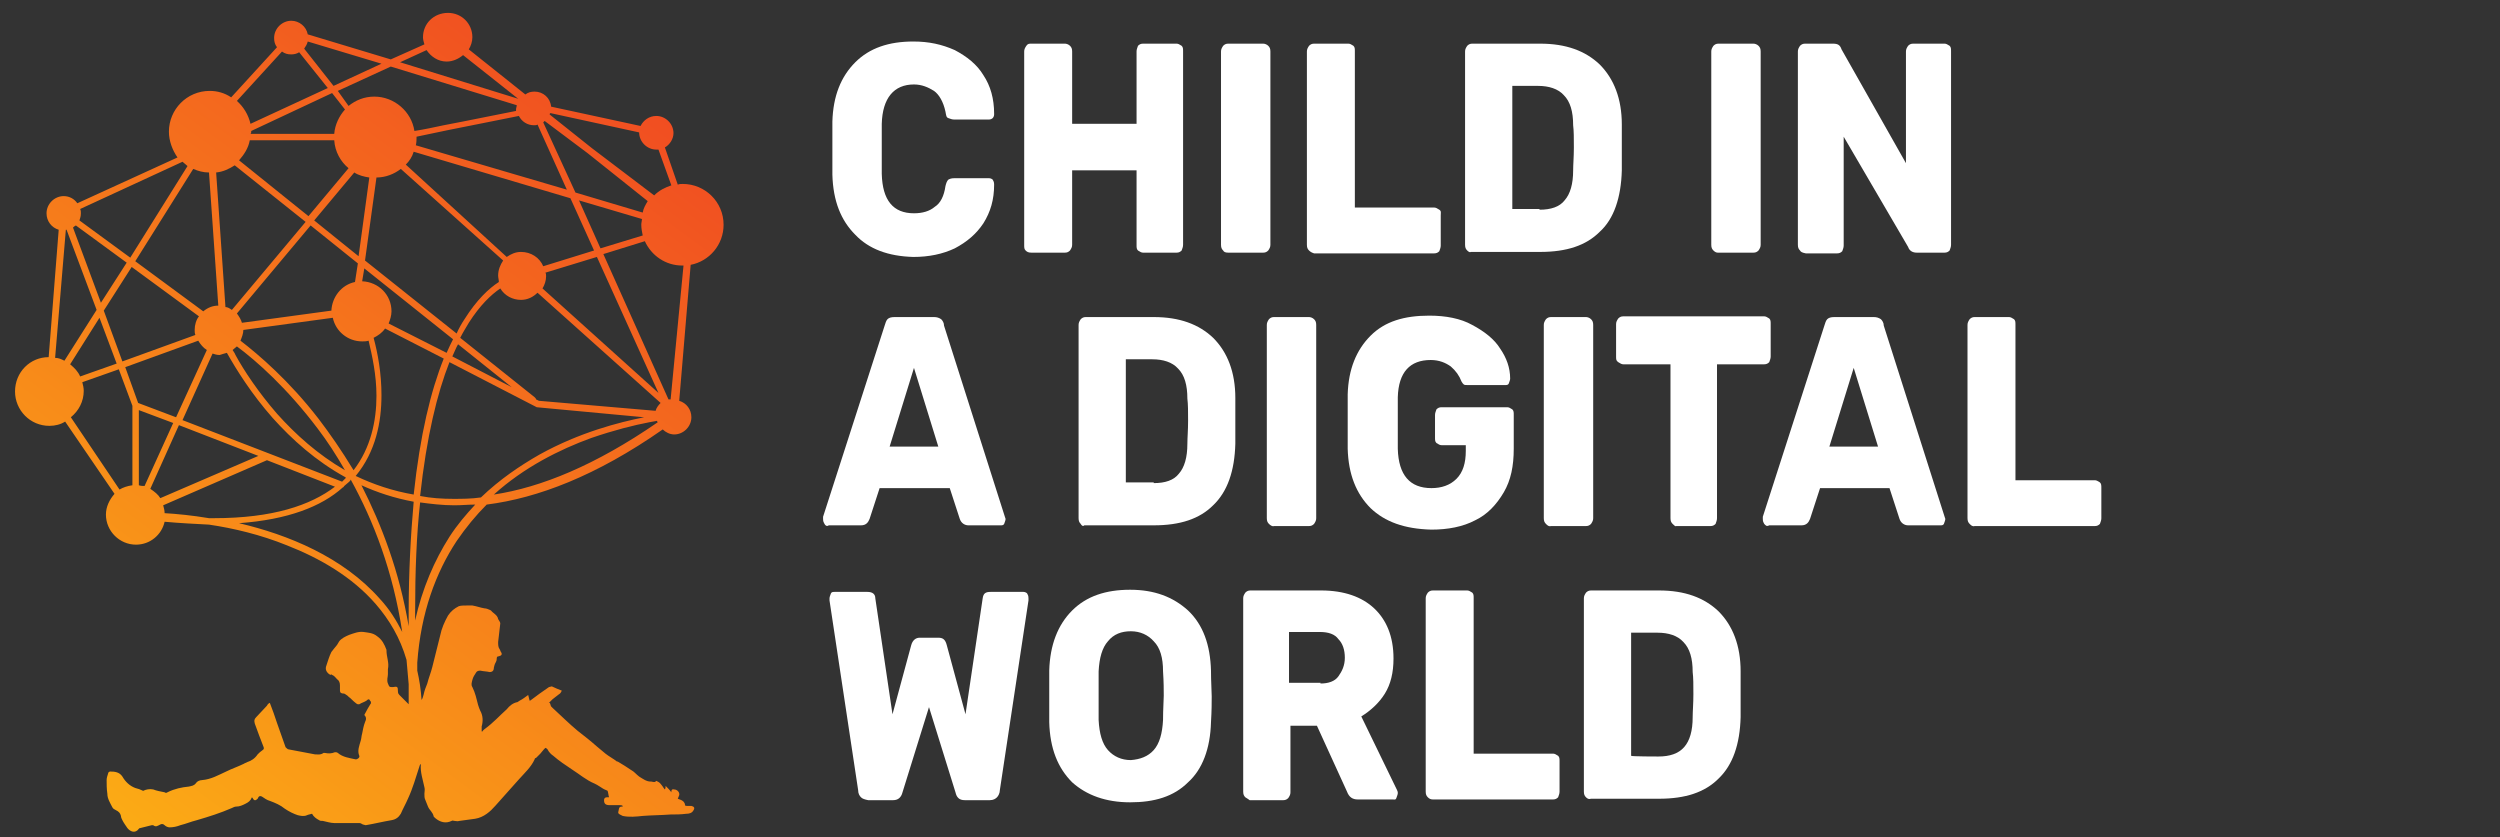 <?xml version="1.0" encoding="utf-8"?>
<!-- Generator: Adobe Illustrator 27.8.0, SVG Export Plug-In . SVG Version: 6.00 Build 0)  -->
<svg version="1.1" id="Layer_1" xmlns="http://www.w3.org/2000/svg" xmlns:xlink="http://www.w3.org/1999/xlink" x="0px" y="0px"
	 viewBox="0 0 349.3 117" style="enable-background:new 0 0 349.3 117;" xml:space="preserve">
<rect x="0" y="0" width="349.3" height="117" fill="#333333" stroke="none"/>
<style type="text/css">
	
		.st0{clip-path:url(#SVGID_00000125565836827554499490000004972290902435175090_);fill:url(#SVGID_00000015322005614534205120000017301013625344705924_);}
	.st1{fill:#FFFFFF;}
</style>
<g>
	<g>
		<g>
			<g>
				<g>
					<g>
						<g>
							<defs>
								<path id="SVGID_1_" d="M58,85.6c0-5.8,0.2-10.9,0.7-15.4c1.5,0.2,3.1,0.4,4.8,0.4c1,0,1.9-0.1,2.9-0.1
									c-1.3,1.4-2.5,2.8-3.6,4.5c-2.1,3.3-3.8,7.2-4.8,11.7C58,86.3,58,86,58,85.6 M50.5,67.8c2.2,1,4.6,1.8,7.3,2.3
									c-0.4,4.5-0.7,9.7-0.7,15.5c0,0.6,0,1.3,0,1.9C55.8,79.8,53.3,73.3,50.5,67.8 M53.1,83.7c-5.2-5.9-12.9-9-19.7-10.6
									c6.8-0.5,11.5-2.3,14.5-5c0.1,0,0.1-0.1,0.2-0.2c0.2-0.2,0.5-0.4,0.7-0.6c0.1-0.1,0.2-0.2,0.2-0.3l0,0
									c3.2,5.8,5.9,12.8,7.2,21.3C55.4,86.7,54.4,85.1,53.1,83.7 M29.2,72.4c-2.4-0.4-4.5-0.6-6.2-0.7c0-0.4-0.1-0.7-0.2-1.1
									l14.5-6.3l9.5,3.7c-3.4,2.6-8.7,4.4-16.9,4.4C29.7,72.4,29.5,72.4,29.2,72.4 M21,68.3l4-8.9l11.1,4.3l-13.7,5.9
									C22.1,69.1,21.6,68.7,21,68.3 M82.6,61.2c3.2-1.1,6-1.8,8.1-2.2c0.4-0.1,0.7-0.1,1.1-0.2c0,0.1,0.1,0.2,0.1,0.2
									c-8.7,6-16.3,9.1-22.9,10.1C73.2,65.3,78.2,62.8,82.6,61.2 M19.4,67.8V57.3l4.8,1.8l-4,8.8C19.9,67.9,19.7,67.9,19.4,67.8
									 M9.9,58.3c1.1-0.9,1.8-2.2,1.8-3.7c0-0.4-0.1-0.8-0.2-1.2l5.1-1.8l1.9,5.1v11.1c-0.7,0.1-1.3,0.3-1.8,0.6L9.9,58.3z
									 M58.7,69.3c0.9-8.3,2.4-14.4,4.1-18.7L75,56.9l15,1.4c-3.5,0.7-9,2.1-14.6,5.2c-2.8,1.6-5.6,3.5-8.2,6
									c-1.3,0.2-2.7,0.2-3.9,0.2C61.8,69.7,60.2,69.6,58.7,69.3 M31.7,49.3c1.3,2.3,3.4,5.7,6.4,9.1c2.7,3,6,6,10.2,8.3
									c0,0,0,0,0,0.1c-0.2,0.2-0.3,0.3-0.5,0.5l-22.3-8.6l4.2-9.3c0.3,0.1,0.6,0.2,1,0.2C31,49.5,31.3,49.4,31.7,49.3 M38.7,57.8
									c-2.6-3-4.6-6-5.8-8.2c-0.1-0.3-0.3-0.5-0.4-0.7c0.2-0.2,0.4-0.3,0.6-0.5c2.7,2,7,5.8,11.3,11.5c1.3,1.7,2.6,3.7,3.8,5.8
									C44.4,63.5,41.3,60.7,38.7,57.8 M63.2,49.8c0.3-0.6,0.5-1.2,0.8-1.7l7.5,6L63.2,49.8z M19.3,56.3l-1.8-5l10.2-3.7
									c0.3,0.5,0.7,1,1.2,1.3l-4.3,9.4L19.3,56.3z M49.7,66.5C49.7,66.4,49.7,66.4,49.7,66.5c2.8-3.4,3.6-7.5,3.6-11.3
									c0-3-0.5-5.8-1.1-8c0.6-0.3,1.2-0.7,1.6-1.3l8.2,4.2c-1.8,4.5-3.3,10.6-4.2,19C54.9,68.6,52.2,67.7,49.7,66.5 M9.8,50.9
									l4.1-6.5l2.4,6.4l-5.1,1.8C10.9,51.9,10.4,51.4,9.8,50.9 M44.5,58.5c-4.1-5.3-8.3-8.9-10.9-10.9c0.2-0.5,0.4-1,0.4-1.5l0,0
									l12.5-1.7c0.4,1.9,2.1,3.3,4.1,3.3c0.3,0,0.6,0,0.9-0.1c0.5,2.1,1.1,4.8,1.1,7.7c0,3.5-0.8,7.3-3.2,10.4
									C47.7,62.9,46.1,60.6,44.5,58.5 M75.3,56l-0.4-0.2c0-0.1-0.1-0.2-0.2-0.3l-10.4-8.3c0.4-0.8,0.8-1.4,1.2-2.1
									c1.6-2.5,3.1-3.9,4.4-4.8c0.6,1,1.7,1.6,2.9,1.6c0.9,0,1.7-0.4,2.3-1l17.2,15.4c-0.3,0.3-0.6,0.7-0.7,1.1L75.3,56z
									 M54.3,45.2c0.2-0.5,0.4-1.1,0.4-1.7c0-2.3-1.8-4.1-4.1-4.2l0.3-1.8l12.4,9.9c-0.3,0.6-0.6,1.2-0.9,1.9L54.3,45.2z
									 M14.5,43.4l3.9-6.1l9.4,6.9c-0.4,0.5-0.6,1.2-0.6,1.9c0,0.2,0,0.5,0.1,0.7l-10.2,3.7L14.5,43.4z M75.8,40.3
									c0.3-0.5,0.5-1.1,0.5-1.7c0-0.2,0-0.4-0.1-0.5l7.2-2.2l8.6,19L75.8,40.3z M84.3,35.5l5.8-1.8c0.9,2,2.9,3.4,5.2,3.4
									c0.1,0,0.1,0,0.2,0l-1.8,18.7c-0.1,0-0.2,0-0.3,0L84.3,35.5z M7.7,50l1.5-17.9h0.1l4.2,11.2L9,50.4C8.6,50.2,8.2,50,7.7,50
									 M33.1,43.8l10.3-12.3l6.6,5.3l-0.4,2.6c-1.9,0.4-3.2,2.1-3.3,4l-12.5,1.7C33.7,44.7,33.4,44.2,33.1,43.8 M10.2,31.8
									c0.1-0.1,0.2-0.2,0.4-0.3l7.1,5.2l-3.6,5.6L10.2,31.8z M80.9,28l8.8,2.6c0,0.2-0.1,0.5-0.1,0.8c0,0.5,0.1,1,0.2,1.5
									l-5.9,1.8L80.9,28z M43.9,30.8l5.6-6.7c0.6,0.4,1.4,0.6,2.1,0.7l-1.5,11L43.9,30.8z M51,36.4l1.6-11.6
									c1.3,0,2.5-0.5,3.4-1.2l14.3,12.8c-0.4,0.6-0.7,1.3-0.7,2.1c0,0.3,0.1,0.6,0.1,0.9c-1.4,0.9-3.1,2.5-4.8,5.2
									c-0.4,0.6-0.8,1.3-1.1,2L51,36.4z M18.9,36.5L27,23.6c0.7,0.3,1.4,0.5,2.2,0.5l1.3,18.6c-0.8,0-1.5,0.3-2.1,0.8L18.9,36.5z
									 M31.5,42.9l-1.3-18.8c1-0.1,1.8-0.5,2.6-1l9.9,7.9L32.4,43.3C32.1,43.1,31.8,42.9,31.5,42.9 M11.1,30.8
									c0.1-0.3,0.2-0.6,0.2-1c0-0.2,0-0.4-0.1-0.6l14.3-6.6c0.2,0.2,0.5,0.4,0.7,0.6l-8,12.8L11.1,30.8z M56.7,23
									c0.5-0.5,0.9-1.1,1.1-1.8l21.9,6.5L83,35l-7.1,2.2c-0.5-1.2-1.7-2-3.1-2c-0.8,0-1.4,0.3-2,0.7L56.7,23z M33.4,22.4
									c0.7-0.8,1.3-1.7,1.5-2.8h11.8c0.1,1.6,0.9,3,2,3.9l-5.6,6.7L33.4,22.4z M80.4,26.9l-4.5-9.8C76,17,76,17,76.1,16.9l6,4.5
									l8.4,6.7c-0.3,0.5-0.6,1-0.7,1.6L80.4,26.9z M58.1,20.3c0.1-0.4,0.1-0.8,0.1-1.2l0,0c2.8-0.6,6.2-1.3,9.3-1.9
									c1.9-0.4,3.6-0.7,5-1c0.4,0.8,1.2,1.3,2.1,1.3c0.2,0,0.4,0,0.5-0.1l4.1,9.1L58.1,20.3z M82.7,20.7L76.8,16
									c0-0.1,0-0.1,0.1-0.2l12.4,2.7l0,0c0,1.3,1.1,2.4,2.4,2.4c0.1,0,0.2,0,0.3,0l1.8,5c-0.9,0.3-1.7,0.7-2.4,1.4L82.7,20.7z
									 M35.1,18.4v-0.1L46.4,13l1.8,2.3c-0.8,0.9-1.4,2.1-1.5,3.4H35C35.1,18.6,35.1,18.5,35.1,18.4 M47.2,12.7l7.4-3.4l17.6,5.4
									c0,0.2-0.1,0.4-0.1,0.6c0,0.1,0,0.1,0,0.2c-2.6,0.5-6.4,1.3-10.1,2c-1.4,0.3-2.8,0.6-4.1,0.8c-0.4-2.7-2.8-4.8-5.6-4.8
									c-1.4,0-2.6,0.5-3.6,1.3L47.2,12.7z M33.1,14.1l6.3-6.9c0.4,0.3,0.8,0.4,1.3,0.4c0.4,0,0.8-0.1,1.1-0.3l4,5l-10.8,5
									C34.7,16,34,14.9,33.1,14.1 M55.9,8.7L59.6,7c0.6,0.9,1.6,1.6,2.8,1.6c0.9,0,1.7-0.4,2.3-0.9l7.7,6.1L55.9,8.7z M42.5,6.8
									c0.2-0.3,0.4-0.6,0.5-1l10.3,3.1L46.6,12L42.5,6.8z M59.1,5.2c0,0.3,0.1,0.7,0.2,1l-4.7,2.1L43,4.8
									c-0.2-1.1-1.2-1.9-2.3-1.9c-1.3,0-2.4,1.1-2.4,2.4c0,0.5,0.1,0.9,0.4,1.3l-6.4,7c-0.9-0.6-1.9-0.9-3-0.9
									c-3.2,0-5.7,2.6-5.7,5.7c0,1.3,0.5,2.6,1.2,3.6l-14,6.4c-0.4-0.6-1.1-1-1.9-1c-1.3,0-2.4,1.1-2.4,2.4c0,1.1,0.7,2,1.7,2.3
									L6.8,49.9c-2.6,0-4.7,2.1-4.7,4.8c0,2.6,2.1,4.8,4.8,4.8c0.8,0,1.6-0.2,2.2-0.6L16,69c-0.7,0.8-1.2,1.8-1.2,2.9
									c0,2.3,1.9,4.2,4.2,4.2c2,0,3.6-1.4,4-3.2c2.2,0.2,4.3,0.3,6.2,0.4c3.4,0.5,7.2,1.4,10.9,2.9c4.6,1.8,9.1,4.4,12.4,8.2
									c1.9,2.2,3.4,4.7,4.3,7.8c0.1,1.1,0.2,2.2,0.3,3.4c0,0.2,0,0.4,0,0.6c0,0.7,0,1.4,0,2.2c-0.4-0.4-0.8-0.8-1.2-1.2
									c-0.2-0.2-0.3-0.3-0.3-0.6c0-0.7-0.1-0.7-0.7-0.6c-0.5,0-0.5,0-0.7-0.5s0-0.9,0-1.3c0-0.2,0-0.4,0-0.7
									c0.2-0.9-0.2-1.7-0.2-2.6v-0.1c-0.3-0.8-0.6-1.4-1.3-1.9c-0.6-0.5-1.3-0.5-1.9-0.6c-0.7-0.1-1.4,0.2-2,0.4
									c-0.5,0.2-1.1,0.5-1.4,0.9c-0.1,0.2-0.2,0.3-0.3,0.5c-0.3,0.4-0.6,0.7-0.8,1c-0.3,0.6-0.5,1.3-0.7,1.9
									c-0.2,0.5,0,0.9,0.4,1.2l0.2,0.1c0.1-0.2,0.1,0,0.2,0c0.3,0.1,0.5,0.4,0.7,0.6c0.3,0.2,0.4,0.5,0.4,0.9c0,0.2,0,0.4,0,0.7
									c0,0.3,0.2,0.4,0.5,0.4c0.1,0,0.3,0.1,0.4,0.2c0.2,0.1,0.3,0.3,0.5,0.4c0.1,0.1,0.9,0.9,1.1,0.9h0.2c0.3-0.2,0.7-0.3,1-0.5
									c0.2-0.2,0.4-0.3,0.5,0l0.1,0.1c0,0.1,0.1,0.3,0,0.3c-0.3,0.5-0.6,1-0.9,1.6c0.3,0.3,0.3,0.6,0.1,1
									c-0.2,0.5-0.3,1.1-0.4,1.6c-0.1,0.3-0.1,0.7-0.2,1c-0.2,0.7-0.5,1.4-0.2,2.1c0.1,0.2-0.2,0.5-0.5,0.5
									c-0.9-0.2-1.8-0.3-2.5-0.9c-0.1-0.1-0.3-0.1-0.4-0.1c-0.5,0.2-0.9,0.2-1.4,0.1h-0.2c-0.4,0.3-0.8,0.2-1.2,0.2
									c-1.2-0.2-2.5-0.5-3.7-0.7c-0.1,0-0.3-0.2-0.4-0.3c-0.4-1.1-0.8-2.3-1.2-3.4c-0.3-0.9-0.6-1.8-1-2.8
									c-0.2,0.1-0.3,0.2-0.4,0.4c-0.5,0.5-1,1.1-1.5,1.6c-0.3,0.3-0.3,0.5-0.2,0.9c0.4,1.1,0.8,2.2,1.2,3.2
									c0.1,0.2,0.1,0.4-0.1,0.5c-0.3,0.2-0.5,0.4-0.7,0.6c-0.4,0.6-0.9,0.9-1.5,1.1c-0.1,0.1-0.3,0.1-0.4,0.2
									c-0.8,0.4-1.7,0.7-2.5,1.1c-1.1,0.5-2.1,1.1-3.4,1.2c-0.3,0-0.7,0.2-0.8,0.4c-0.3,0.4-0.6,0.4-1,0.5c-1,0.1-2,0.3-3,0.8
									c-0.1,0.1-0.3,0.1-0.4,0c-0.5-0.1-1.1-0.2-1.6-0.4c-0.5-0.1-1,0-1.4,0.2c-0.4-0.2-0.7-0.3-1.1-0.4c-0.8-0.3-1.4-0.9-1.8-1.6
									c-0.4-0.6-1-0.7-1.7-0.7c-0.1,0-0.3,0.1-0.3,0.3c-0.1,0.3-0.2,0.6-0.2,0.9c0,0.6,0,1.2,0.1,1.9c0,0.7,0.4,1.3,0.7,1.9
									c0.1,0.2,0.3,0.3,0.5,0.4c0.4,0.2,0.6,0.4,0.7,0.8c0,0.2,0.1,0.4,0.2,0.6c0.2,0.4,0.5,0.8,0.7,1.1c0.4,0.5,1.1,0.8,1.6,0.1
									c0.1-0.1,0.1-0.1,0.2-0.1c0.5-0.1,1.1-0.3,1.6-0.4h0.2c0.4,0.3,0.6,0.1,1-0.1c0.2-0.1,0.4-0.1,0.6,0.1s0.5,0.3,0.7,0.3
									c0.5,0,1-0.1,1.5-0.3c0.8-0.2,1.5-0.5,2.3-0.7c1.7-0.5,3.3-1,4.9-1.7c0.2-0.1,0.4-0.2,0.6-0.2c0.5,0,0.9-0.2,1.3-0.4
									c0.4-0.2,0.7-0.4,0.9-0.9l0.1,0.1c0.2,0.4,0.4,0.4,0.7,0.1l0.1-0.2c0.1-0.2,0.3-0.2,0.5-0.1c0.3,0.2,0.7,0.5,1.1,0.6
									c0.8,0.3,1.5,0.6,2.1,1.1c0.6,0.4,1.2,0.7,1.8,0.9c0.4,0.1,0.9,0.2,1.3,0c0.2-0.1,0.4-0.1,0.7-0.2c0.2,0.4,0.6,0.7,1,0.9
									c0.1,0.1,0.3,0.1,0.5,0.1c0.5,0.1,1.1,0.3,1.6,0.3c0.7,0,1.5,0,2.2,0c0.4,0,0.9,0,1.3,0c0.2,0,0.3,0.1,0.5,0.2
									c0.1,0,0.3,0.1,0.4,0.1c1.2-0.2,2.4-0.5,3.6-0.7c0.6-0.1,1-0.4,1.3-0.9c0.3-0.7,0.7-1.4,1-2.1c0.7-1.5,1.1-3,1.6-4.5
									c0-0.1,0.1-0.2,0.1-0.3h0.1c-0.1,1.1,0.3,2.2,0.5,3.2c0.1,0.3,0,0.6,0,0.9s0,0.6,0.1,0.8c0.1,0.3,0.3,0.7,0.4,1
									c0.2,0.5,0.7,0.8,0.8,1.4l0.2,0.2c0.7,0.6,1.5,0.8,2.3,0.4c0.1-0.1,0.3,0,0.4,0c0.2,0,0.4,0.1,0.7,0
									c0.7-0.1,1.4-0.2,2.2-0.3c1.2-0.2,2.1-1,2.8-1.8c1.1-1.2,2.2-2.5,3.3-3.7c0.8-0.9,1.7-1.7,2.2-2.8c0-0.1,0.1-0.2,0.2-0.2
									c0.2-0.2,0.4-0.4,0.6-0.6s0.3-0.4,0.5-0.6c0.1-0.1,0.2-0.2,0.2-0.2c0.1,0,0.2,0.1,0.3,0.2c0.2,0.4,0.5,0.7,0.8,0.9
									c0.8,0.7,1.7,1.3,2.6,1.9c1.1,0.7,2,1.5,3.2,2c0.2,0.1,0.4,0.2,0.7,0.4c0.3,0.2,0.6,0.4,0.9,0.5l0.2,0.1
									c0.1,0.3,0.1,0.6,0.2,0.9c-0.1,0-0.2,0-0.3,0c-0.3,0-0.4,0.2-0.4,0.4c0,0.5,0.2,0.7,0.8,0.7c0.3,0,0.6,0,0.8,0
									c0.2,0,0.4,0,0.6,0c0.1,0,0.3,0,0.4,0.1v0.1h-0.1c-0.5,0-0.4,0.4-0.5,0.7c-0.1,0.3,0.2,0.4,0.4,0.5L87,114
									c0.9,0.2,1.9,0.1,2.8,0c1.3-0.1,2.6-0.1,3.9-0.2c0.7,0,1.4,0,2.2-0.1c0.4,0,0.8-0.1,1-0.5c0.2-0.3,0.1-0.5-0.3-0.6
									c-0.2,0-0.4,0-0.6,0s-0.3,0-0.3-0.2c0-0.1-0.1-0.3-0.2-0.4c-0.2-0.2-0.5-0.3-0.8-0.4c0.1-0.2,0.1-0.3,0.2-0.5
									c0.1-0.4-0.3-0.8-0.7-0.8c-0.4-0.1-0.4,0.2-0.4,0.4l0,0c-0.2-0.3-0.5-0.6-0.8-0.9c0,0.2,0,0.3-0.1,0.5l-0.1-0.1
									c-0.2-0.3-0.4-0.6-0.6-0.8c-0.1-0.1-0.3-0.2-0.5-0.3c-0.2,0.2-0.2,0.2-0.7,0.1h-0.1c-0.6,0-1.1-0.4-1.6-0.7
									c-0.4-0.3-0.7-0.7-1.1-0.9c-0.6-0.4-1.2-0.8-1.9-1.2h-0.1c-0.5-0.4-1.1-0.7-1.6-1.1c-0.4-0.3-0.8-0.7-1.2-1
									c-0.9-0.8-1.8-1.5-2.7-2.2c-1.2-1-2.3-2.1-3.5-3.2L77,98.7c-0.1-0.2-0.1-0.4-0.2-0.5h-0.1c0.2-0.2,0.3-0.3,0.5-0.5
									c0.3-0.2,0.6-0.5,0.9-0.7c0.2-0.1,0.3-0.3,0.4-0.5c-0.5-0.2-1-0.4-1.4-0.6L76.7,96c-0.9,0.6-1.7,1.2-2.5,1.8
									c-0.1,0.1-0.2,0.1-0.2,0.1c-0.1-0.3-0.1-0.5-0.2-0.8c-0.4,0.3-0.8,0.6-1.2,0.8c-0.1,0.1-0.2,0.1-0.3,0.2
									c-0.6,0.1-1.1,0.5-1.5,1c-1,0.9-1.9,1.9-3,2.7c-0.1,0.1-0.3,0.2-0.4,0.4h-0.1c0-0.2,0-0.5,0-0.7c0.2-0.7,0.2-1.5-0.2-2.2
									c-0.1-0.2-0.2-0.5-0.3-0.8c-0.2-0.8-0.4-1.7-0.8-2.5c-0.2-0.3-0.1-0.6,0-1s0.3-0.7,0.5-1c0.1-0.2,0.3-0.3,0.6-0.3
									c0.4,0.1,0.9,0.1,1.3,0.2c0.4,0,0.6-0.2,0.6-0.6c0-0.1,0.1-0.3,0.1-0.4c0.1-0.3,0.3-0.5,0.3-0.8c0-0.2,0-0.4,0.3-0.4
									c0.4-0.1,0.5-0.3,0.3-0.6c-0.1-0.1-0.1-0.3-0.2-0.4c-0.2-0.3-0.2-0.6-0.2-1c0.1-0.8,0.2-1.7,0.3-2.6c0-0.2-0.2-0.4-0.3-0.6
									c-0.1-0.6-0.7-0.8-1-1.2l-0.2-0.1c-0.2-0.1-0.5-0.2-0.7-0.2c-0.6-0.1-1.1-0.3-1.7-0.4c-0.3,0-0.6,0-0.8,0
									c-0.4,0-0.8,0-1.1,0.1C63.5,85,63,85.4,62.6,86c-0.5,0.9-0.9,1.8-1.1,2.8c-0.3,1.1-0.5,2.1-0.8,3.2
									c-0.1,0.4-0.2,0.8-0.3,1.2c-0.2,0.8-0.5,1.5-0.7,2.3c-0.2,0.5-0.4,1-0.5,1.5c-0.1,0.3-0.1,0.5-0.3,0.8
									c-0.1-1.5-0.3-2.8-0.6-4.1c0-0.4,0-0.7,0-1.1c0.5-7,2.6-12.6,5.5-17c1.3-1.9,2.7-3.6,4.2-5.1c7.1-0.9,15.3-4,24.6-10.5
									c0.4,0.4,1,0.7,1.6,0.7c1.3,0,2.4-1.1,2.4-2.4c0-1.1-0.7-2-1.7-2.3l1.6-19c2.6-0.5,4.6-2.8,4.6-5.6c0-3.2-2.6-5.7-5.7-5.7
									c-0.2,0-0.5,0-0.7,0.1l-1.8-5.2c0.7-0.4,1.2-1.2,1.2-2c0-1.3-1.1-2.4-2.4-2.4c-1,0-1.8,0.6-2.2,1.4L77,14.9
									c-0.1-1.2-1.1-2.1-2.3-2.1c-0.5,0-0.9,0.1-1.3,0.4l-7.9-6.3C65.8,6.4,66,5.8,66,5.2c0-1.9-1.5-3.4-3.4-3.4
									C60.6,1.8,59.1,3.3,59.1,5.2"/>
							</defs>
							<clipPath id="SVGID_00000073717447744180438470000015780570238370573494_">
								<use xlink:href="#SVGID_1_"  style="overflow:visible;"/>
							</clipPath>
							
								<linearGradient id="SVGID_00000174592394956280466440000008618949429174289813_" gradientUnits="userSpaceOnUse" x1="-774.946" y1="498.132" x2="-773.944" y2="498.132" gradientTransform="matrix(-95 129 129 95 -137782.109 52643.09)">
								<stop  offset="0" style="stop-color:#ED2181"/>
								<stop  offset="0" style="stop-color:#EF4123"/>
								<stop  offset="1" style="stop-color:#FDB913"/>
							</linearGradient>
							
								<polygon style="clip-path:url(#SVGID_00000073717447744180438470000015780570238370573494_);fill:url(#SVGID_00000174592394956280466440000008618949429174289813_);" points="
								155.7,42.1 66.3,163.5 -52.6,76 36.9,-45.4 							"/>
						</g>
					</g>
				</g>
			</g>
		</g>
	</g>
</g>
<g>
	<path class="st1" d="M119.5,32.8c-2-2-3.1-4.7-3.2-8.4c0-0.8,0-2,0-3.7s0-2.9,0-3.7c0.1-3.6,1.2-6.3,3.2-8.3c2-2,4.7-2.9,8.1-2.9
		c2.2,0,4,0.4,5.8,1.2c1.7,0.9,3.1,2,4,3.5c1,1.5,1.5,3.3,1.5,5.4v0.1c0,0.2-0.1,0.4-0.2,0.5c-0.1,0.1-0.3,0.2-0.5,0.2h-4.9
		c-0.3,0-0.5-0.1-0.8-0.2s-0.3-0.4-0.4-0.9c-0.3-1.4-0.9-2.4-1.6-2.9c-0.8-0.5-1.7-0.9-2.8-0.9c-2.8,0-4.4,1.9-4.5,5.5
		c0,0.8,0,1.9,0,3.5c0,1.5,0,2.7,0,3.5c0.1,3.7,1.6,5.5,4.5,5.5c1.2,0,2.2-0.3,2.9-0.9c0.8-0.5,1.3-1.5,1.5-2.9
		c0.1-0.4,0.2-0.7,0.4-0.9c0.2-0.1,0.4-0.2,0.8-0.2h4.9c0.2,0,0.4,0.1,0.5,0.2c0.1,0.2,0.2,0.3,0.2,0.7c0,2.1-0.5,3.8-1.5,5.4
		c-1,1.5-2.3,2.6-4,3.5c-1.7,0.8-3.6,1.2-5.8,1.2C124.1,35.8,121.4,34.8,119.5,32.8"/>
	<path class="st1" d="M143.3,35c-0.2-0.2-0.2-0.4-0.2-0.8v-27c0-0.3,0.1-0.5,0.3-0.8s0.4-0.3,0.7-0.3h4.7c0.2,0,0.5,0.1,0.7,0.3
		c0.2,0.2,0.3,0.4,0.3,0.8v10.1h9V7.2c0-0.3,0.1-0.5,0.2-0.8c0.2-0.2,0.4-0.3,0.7-0.3h4.7c0.2,0,0.4,0.1,0.7,0.3
		c0.2,0.2,0.2,0.4,0.2,0.8v27c0,0.3-0.1,0.5-0.2,0.8c-0.2,0.2-0.4,0.3-0.7,0.3h-4.7c-0.2,0-0.4-0.1-0.7-0.3
		c-0.2-0.2-0.2-0.4-0.2-0.8V23.8h-9v10.4c0,0.3-0.1,0.5-0.3,0.8c-0.2,0.2-0.4,0.3-0.7,0.3h-4.7C143.7,35.3,143.5,35.2,143.3,35"/>
	<path class="st1" d="M170.9,35c-0.2-0.2-0.3-0.4-0.3-0.8v-27c0-0.3,0.1-0.5,0.3-0.8c0.2-0.2,0.4-0.3,0.7-0.3h4.9
		c0.2,0,0.5,0.1,0.7,0.3c0.2,0.2,0.3,0.4,0.3,0.8v27c0,0.3-0.1,0.5-0.3,0.8c-0.2,0.2-0.4,0.3-0.7,0.3h-4.9
		C171.2,35.3,171,35.2,170.9,35"/>
	<path class="st1" d="M182.9,35c-0.2-0.2-0.3-0.4-0.3-0.8v-27c0-0.3,0.1-0.5,0.3-0.8c0.2-0.2,0.4-0.3,0.7-0.3h4.8
		c0.2,0,0.4,0.1,0.7,0.3c0.2,0.2,0.2,0.4,0.2,0.8V29h11.1c0.2,0,0.4,0.1,0.7,0.3s0.2,0.4,0.2,0.8v4.2c0,0.3-0.1,0.5-0.2,0.8
		c-0.2,0.2-0.4,0.3-0.7,0.3h-16.8C183.3,35.3,183.1,35.2,182.9,35"/>
	<path class="st1" d="M205,35c-0.2-0.2-0.3-0.4-0.3-0.8v-27c0-0.3,0.1-0.5,0.3-0.8c0.2-0.2,0.4-0.3,0.7-0.3h9.5c3.6,0,6.3,1,8.3,2.9
		c2,2,3.1,4.8,3.1,8.4c0,0.8,0,1.9,0,3.2s0,2.4,0,3.2c-0.1,3.8-1.1,6.8-3.1,8.6c-1.9,1.9-4.6,2.8-8.3,2.8h-9.7
		C205.4,35.3,205.2,35.2,205,35 M215.1,29.3c1.6,0,2.8-0.4,3.5-1.3c0.8-0.9,1.2-2.3,1.2-4.2c0-0.8,0.1-1.9,0.1-3.2
		c0-1.3,0-2.3-0.1-3.1c0-1.9-0.4-3.3-1.3-4.2c-0.8-0.9-2.1-1.3-3.6-1.3h-3.6v17.2H215.1z"/>
	<path class="st1" d="M239.4,35c-0.2-0.2-0.3-0.4-0.3-0.8v-27c0-0.3,0.1-0.5,0.3-0.8c0.2-0.2,0.4-0.3,0.7-0.3h4.9
		c0.2,0,0.5,0.1,0.7,0.3c0.2,0.2,0.3,0.4,0.3,0.8v27c0,0.3-0.1,0.5-0.3,0.8c-0.2,0.2-0.4,0.3-0.7,0.3H240
		C239.8,35.3,239.6,35.2,239.4,35"/>
	<path class="st1" d="M251.5,35c-0.2-0.2-0.3-0.4-0.3-0.8v-27c0-0.3,0.1-0.5,0.3-0.8c0.2-0.2,0.4-0.3,0.7-0.3h3.9
		c0.7,0,1,0.2,1.2,0.8l9,15.9V7.2c0-0.3,0.1-0.5,0.3-0.8c0.2-0.2,0.4-0.3,0.7-0.3h4.4c0.2,0,0.4,0.1,0.7,0.3
		c0.2,0.2,0.2,0.4,0.2,0.8v27c0,0.3-0.1,0.5-0.2,0.8c-0.2,0.2-0.4,0.3-0.7,0.3h-3.9c-0.5,0-1-0.2-1.2-0.8l-9-15.4v15.2
		c0,0.3-0.1,0.5-0.2,0.8c-0.2,0.2-0.4,0.3-0.7,0.3h-4.4C251.8,35.3,251.6,35.2,251.5,35"/>
	<path class="st1" d="M115.2,73.2c-0.1-0.2-0.2-0.3-0.2-0.7c0-0.2,0-0.3,0-0.3l8.6-26.7c0.1-0.3,0.2-0.7,0.4-0.9
		c0.2-0.2,0.5-0.3,1-0.3h5.5c0.4,0,0.7,0.1,1,0.3c0.2,0.2,0.4,0.5,0.4,0.9l8.5,26.7l0.1,0.3c0,0.2-0.1,0.4-0.2,0.7
		c-0.1,0.2-0.3,0.2-0.5,0.2h-4.5c-0.5,0-1-0.3-1.2-0.9l-1.4-4.3h-9.8l-1.4,4.3c-0.2,0.5-0.5,0.9-1.2,0.9h-4.5
		C115.5,73.6,115.3,73.4,115.2,73.2 M131.1,62.4l-3.4-11l-3.4,11H131.1z"/>
	<path class="st1" d="M151,73.2c-0.2-0.2-0.3-0.4-0.3-0.8v-27c0-0.3,0.1-0.5,0.3-0.8c0.2-0.2,0.4-0.3,0.7-0.3h9.5
		c3.6,0,6.3,1,8.3,2.9c2,2,3.1,4.8,3.1,8.4c0,0.8,0,1.9,0,3.2s0,2.4,0,3.2c-0.1,3.8-1.1,6.7-3.1,8.6c-1.9,1.9-4.6,2.8-8.3,2.8h-9.7
		C151.3,73.6,151.1,73.4,151,73.2 M161.2,67.5c1.6,0,2.8-0.4,3.5-1.3c0.8-0.9,1.2-2.3,1.2-4.2c0-0.8,0.1-1.9,0.1-3.2
		c0-1.3,0-2.3-0.1-3.1c0-1.9-0.4-3.3-1.3-4.2c-0.8-0.9-2.1-1.3-3.6-1.3h-3.7v17.2H161.2z"/>
	<path class="st1" d="M177.3,73.2c-0.2-0.2-0.3-0.4-0.3-0.8v-27c0-0.3,0.1-0.5,0.3-0.8c0.2-0.2,0.4-0.3,0.7-0.3h4.9
		c0.2,0,0.5,0.1,0.7,0.3c0.2,0.2,0.3,0.4,0.3,0.8v27c0,0.3-0.1,0.5-0.3,0.8c-0.2,0.2-0.4,0.3-0.7,0.3H178
		C177.8,73.6,177.5,73.4,177.3,73.2"/>
	<path class="st1" d="M191.5,71c-2-2-3.1-4.7-3.2-8.3c0-0.8,0-2.1,0-3.8s0-3.1,0-3.8c0.1-3.5,1.2-6.2,3.2-8.2c2-2,4.7-2.8,8.2-2.8
		c2.3,0,4.4,0.4,6,1.3c1.7,0.9,3.1,2,3.9,3.3c0.9,1.3,1.4,2.7,1.4,4.2c0,0.2-0.1,0.4-0.2,0.7c-0.1,0.2-0.3,0.2-0.5,0.2H205
		c-0.2,0-0.4,0-0.5-0.1s-0.2-0.2-0.3-0.4c-0.3-0.8-0.8-1.5-1.5-2.1c-0.7-0.5-1.6-0.9-2.8-0.9c-2.9,0-4.5,1.7-4.6,5.2
		c0,0.8,0,2,0,3.6s0,2.8,0,3.6c0.1,3.7,1.7,5.5,4.7,5.5c1.4,0,2.6-0.4,3.5-1.3c0.9-0.9,1.3-2.2,1.3-3.9v-0.8h-3.4
		c-0.2,0-0.4-0.1-0.7-0.3c-0.2-0.2-0.2-0.4-0.2-0.8v-3.1c0-0.3,0.1-0.5,0.2-0.8c0.2-0.2,0.4-0.3,0.7-0.3h9.2c0.2,0,0.4,0.1,0.7,0.3
		c0.2,0.2,0.2,0.4,0.2,0.8v4.7c0,2.4-0.4,4.4-1.4,6.1s-2.3,3.1-4,3.9c-1.7,0.9-3.8,1.3-6.1,1.3C196.2,73.9,193.5,72.9,191.5,71"/>
	<path class="st1" d="M216,73.2c-0.2-0.2-0.3-0.4-0.3-0.8v-27c0-0.3,0.1-0.5,0.3-0.8c0.2-0.2,0.4-0.3,0.7-0.3h4.9
		c0.2,0,0.5,0.1,0.7,0.3c0.2,0.2,0.3,0.4,0.3,0.8v27c0,0.3-0.1,0.5-0.3,0.8c-0.2,0.2-0.4,0.3-0.7,0.3h-4.9
		C216.4,73.6,216.2,73.4,216,73.2"/>
	<path class="st1" d="M233.7,73.2c-0.2-0.2-0.3-0.4-0.3-0.8V50.9h-6.6c-0.2,0-0.4-0.1-0.7-0.3s-0.3-0.4-0.3-0.8v-4.5
		c0-0.3,0.1-0.5,0.3-0.8c0.2-0.2,0.4-0.3,0.7-0.3h19.7c0.2,0,0.4,0.1,0.7,0.3c0.2,0.2,0.2,0.4,0.2,0.8v4.5c0,0.3-0.1,0.5-0.2,0.8
		c-0.2,0.2-0.4,0.3-0.7,0.3h-6.6v21.5c0,0.3-0.1,0.5-0.2,0.8c-0.2,0.2-0.4,0.3-0.7,0.3h-4.8C234.1,73.6,233.9,73.4,233.7,73.2"/>
	<path class="st1" d="M246.5,73.2c-0.1-0.2-0.2-0.3-0.2-0.7c0-0.2,0-0.3,0-0.3l8.6-26.7c0.1-0.3,0.2-0.7,0.4-0.9
		c0.2-0.2,0.5-0.3,1-0.3h5.5c0.4,0,0.7,0.1,1,0.3c0.2,0.2,0.4,0.5,0.4,0.9l8.5,26.7l0.1,0.3c0,0.2-0.1,0.4-0.2,0.7
		c-0.1,0.2-0.3,0.2-0.5,0.2h-4.5c-0.5,0-1-0.3-1.2-0.9l-1.4-4.3h-9.7l-1.4,4.3c-0.2,0.5-0.5,0.9-1.2,0.9h-4.5
		C246.8,73.6,246.7,73.4,246.5,73.2 M262.4,62.4l-3.4-11l-3.4,11H262.4z"/>
	<path class="st1" d="M275.2,73.2c-0.2-0.2-0.3-0.4-0.3-0.8v-27c0-0.3,0.1-0.5,0.3-0.8c0.2-0.2,0.4-0.3,0.7-0.3h4.8
		c0.2,0,0.4,0.1,0.7,0.3c0.2,0.2,0.2,0.4,0.2,0.8v21.7h11.1c0.2,0,0.4,0.1,0.7,0.3c0.2,0.2,0.2,0.4,0.2,0.8v4.2
		c0,0.3-0.1,0.5-0.2,0.8c-0.2,0.2-0.4,0.3-0.7,0.3h-16.8C275.6,73.6,275.4,73.4,275.2,73.2"/>
	<path class="st1" d="M120.3,111.4c-0.2-0.2-0.4-0.5-0.4-1l-4-26.5c0-0.1,0-0.2,0-0.3c0-0.2,0.1-0.4,0.2-0.7
		c0.1-0.2,0.3-0.2,0.5-0.2h4.6c0.7,0,1.1,0.3,1.1,0.9l2.4,16.2l2.6-9.6c0.2-0.8,0.7-1.1,1.2-1.1h2.6c0.7,0,1,0.3,1.2,1.1l2.6,9.6
		l2.4-16.2c0.1-0.7,0.4-0.9,1.1-0.9h4.6c0.2,0,0.4,0.1,0.5,0.2c0.1,0.2,0.2,0.3,0.2,0.7v0.3l-4,26.5c0,0.4-0.2,0.8-0.4,1
		c-0.2,0.2-0.5,0.4-1,0.4h-3.5c-0.4,0-0.7-0.1-0.9-0.3c-0.2-0.2-0.3-0.4-0.4-0.8l-3.7-11.9l-3.7,11.9c-0.2,0.8-0.7,1.1-1.3,1.1h-3.5
		C120.8,111.7,120.5,111.6,120.3,111.4"/>
	<path class="st1" d="M149.8,109.3c-2-2-3.1-4.7-3.2-8.4c0-0.8,0-2,0-3.6c0-1.6,0-2.8,0-3.6c0.1-3.6,1.2-6.4,3.2-8.4
		c2-2,4.7-2.9,8.1-2.9c3.4,0,6,1,8.1,2.9c2.1,2,3.1,4.8,3.2,8.4c0,1.6,0.1,2.8,0.1,3.6c0,0.8,0,2-0.1,3.6c-0.1,3.7-1.2,6.6-3.2,8.4
		c-2,2-4.7,2.8-8.1,2.8C154.5,112.1,151.8,111.1,149.8,109.3 M161.2,104.8c0.8-0.9,1.2-2.3,1.3-4.2c0-1.6,0.1-2.7,0.1-3.4
		c0-0.8,0-1.9-0.1-3.4c0-1.9-0.4-3.3-1.3-4.2c-0.8-0.9-1.9-1.4-3.2-1.4s-2.4,0.4-3.2,1.4c-0.8,0.9-1.2,2.3-1.3,4.2c0,0.8,0,2,0,3.4
		s0,2.6,0,3.4c0.1,1.9,0.5,3.3,1.3,4.2c0.8,0.9,1.9,1.4,3.2,1.4C159.3,106.1,160.4,105.7,161.2,104.8"/>
	<path class="st1" d="M174,111.4c-0.2-0.2-0.3-0.4-0.3-0.8v-27c0-0.3,0.1-0.5,0.3-0.8c0.2-0.2,0.4-0.3,0.7-0.3h9.9
		c3.2,0,5.7,0.9,7.4,2.5c1.7,1.6,2.7,3.9,2.7,7c0,2-0.4,3.6-1.2,4.9c-0.8,1.3-2,2.4-3.3,3.2l5,10.3c0.1,0.2,0.1,0.3,0.1,0.4
		c0,0.2-0.1,0.4-0.2,0.7s-0.3,0.2-0.5,0.2h-4.9c-0.7,0-1.2-0.3-1.5-1.1l-4.2-9.2h-3.7v9.3c0,0.3-0.1,0.5-0.3,0.8
		c-0.2,0.2-0.4,0.3-0.7,0.3h-4.7C174.5,111.7,174.3,111.6,174,111.4 M184.5,95.5c1.1,0,2-0.3,2.5-1c0.5-0.7,0.9-1.5,0.9-2.6
		c0-1.1-0.3-2-0.9-2.6c-0.5-0.7-1.4-1-2.6-1h-4.3v7.1h4.4V95.5z"/>
	<path class="st1" d="M199.5,111.4c-0.2-0.2-0.3-0.4-0.3-0.8v-27c0-0.3,0.1-0.5,0.3-0.8c0.2-0.2,0.4-0.3,0.7-0.3h4.8
		c0.2,0,0.4,0.1,0.7,0.3c0.2,0.2,0.2,0.4,0.2,0.8v21.7H217c0.2,0,0.4,0.1,0.7,0.3c0.2,0.2,0.2,0.4,0.2,0.8v4.2
		c0,0.3-0.1,0.5-0.2,0.8c-0.2,0.2-0.4,0.3-0.7,0.3h-16.8C199.9,111.7,199.7,111.6,199.5,111.4"/>
	<path class="st1" d="M221.6,111.4c-0.2-0.2-0.3-0.4-0.3-0.8v-27c0-0.3,0.1-0.5,0.3-0.8c0.2-0.2,0.4-0.3,0.7-0.3h9.5
		c3.6,0,6.3,1,8.3,2.9c2,2,3.1,4.8,3.1,8.4c0,0.8,0,1.9,0,3.2c0,1.3,0,2.4,0,3.2c-0.1,3.8-1.1,6.7-3.1,8.6c-1.9,1.9-4.6,2.8-8.3,2.8
		h-9.5C222,111.7,221.8,111.6,221.6,111.4 M231.7,105.7c1.6,0,2.8-0.4,3.6-1.3c0.8-0.9,1.2-2.3,1.2-4.2c0-0.8,0.1-1.9,0.1-3.2
		s0-2.3-0.1-3.1c0-1.9-0.4-3.3-1.3-4.2c-0.8-0.9-2.1-1.3-3.6-1.3h-3.7v17.2C227.9,105.7,231.7,105.7,231.7,105.7z"/>
</g>
</svg>
